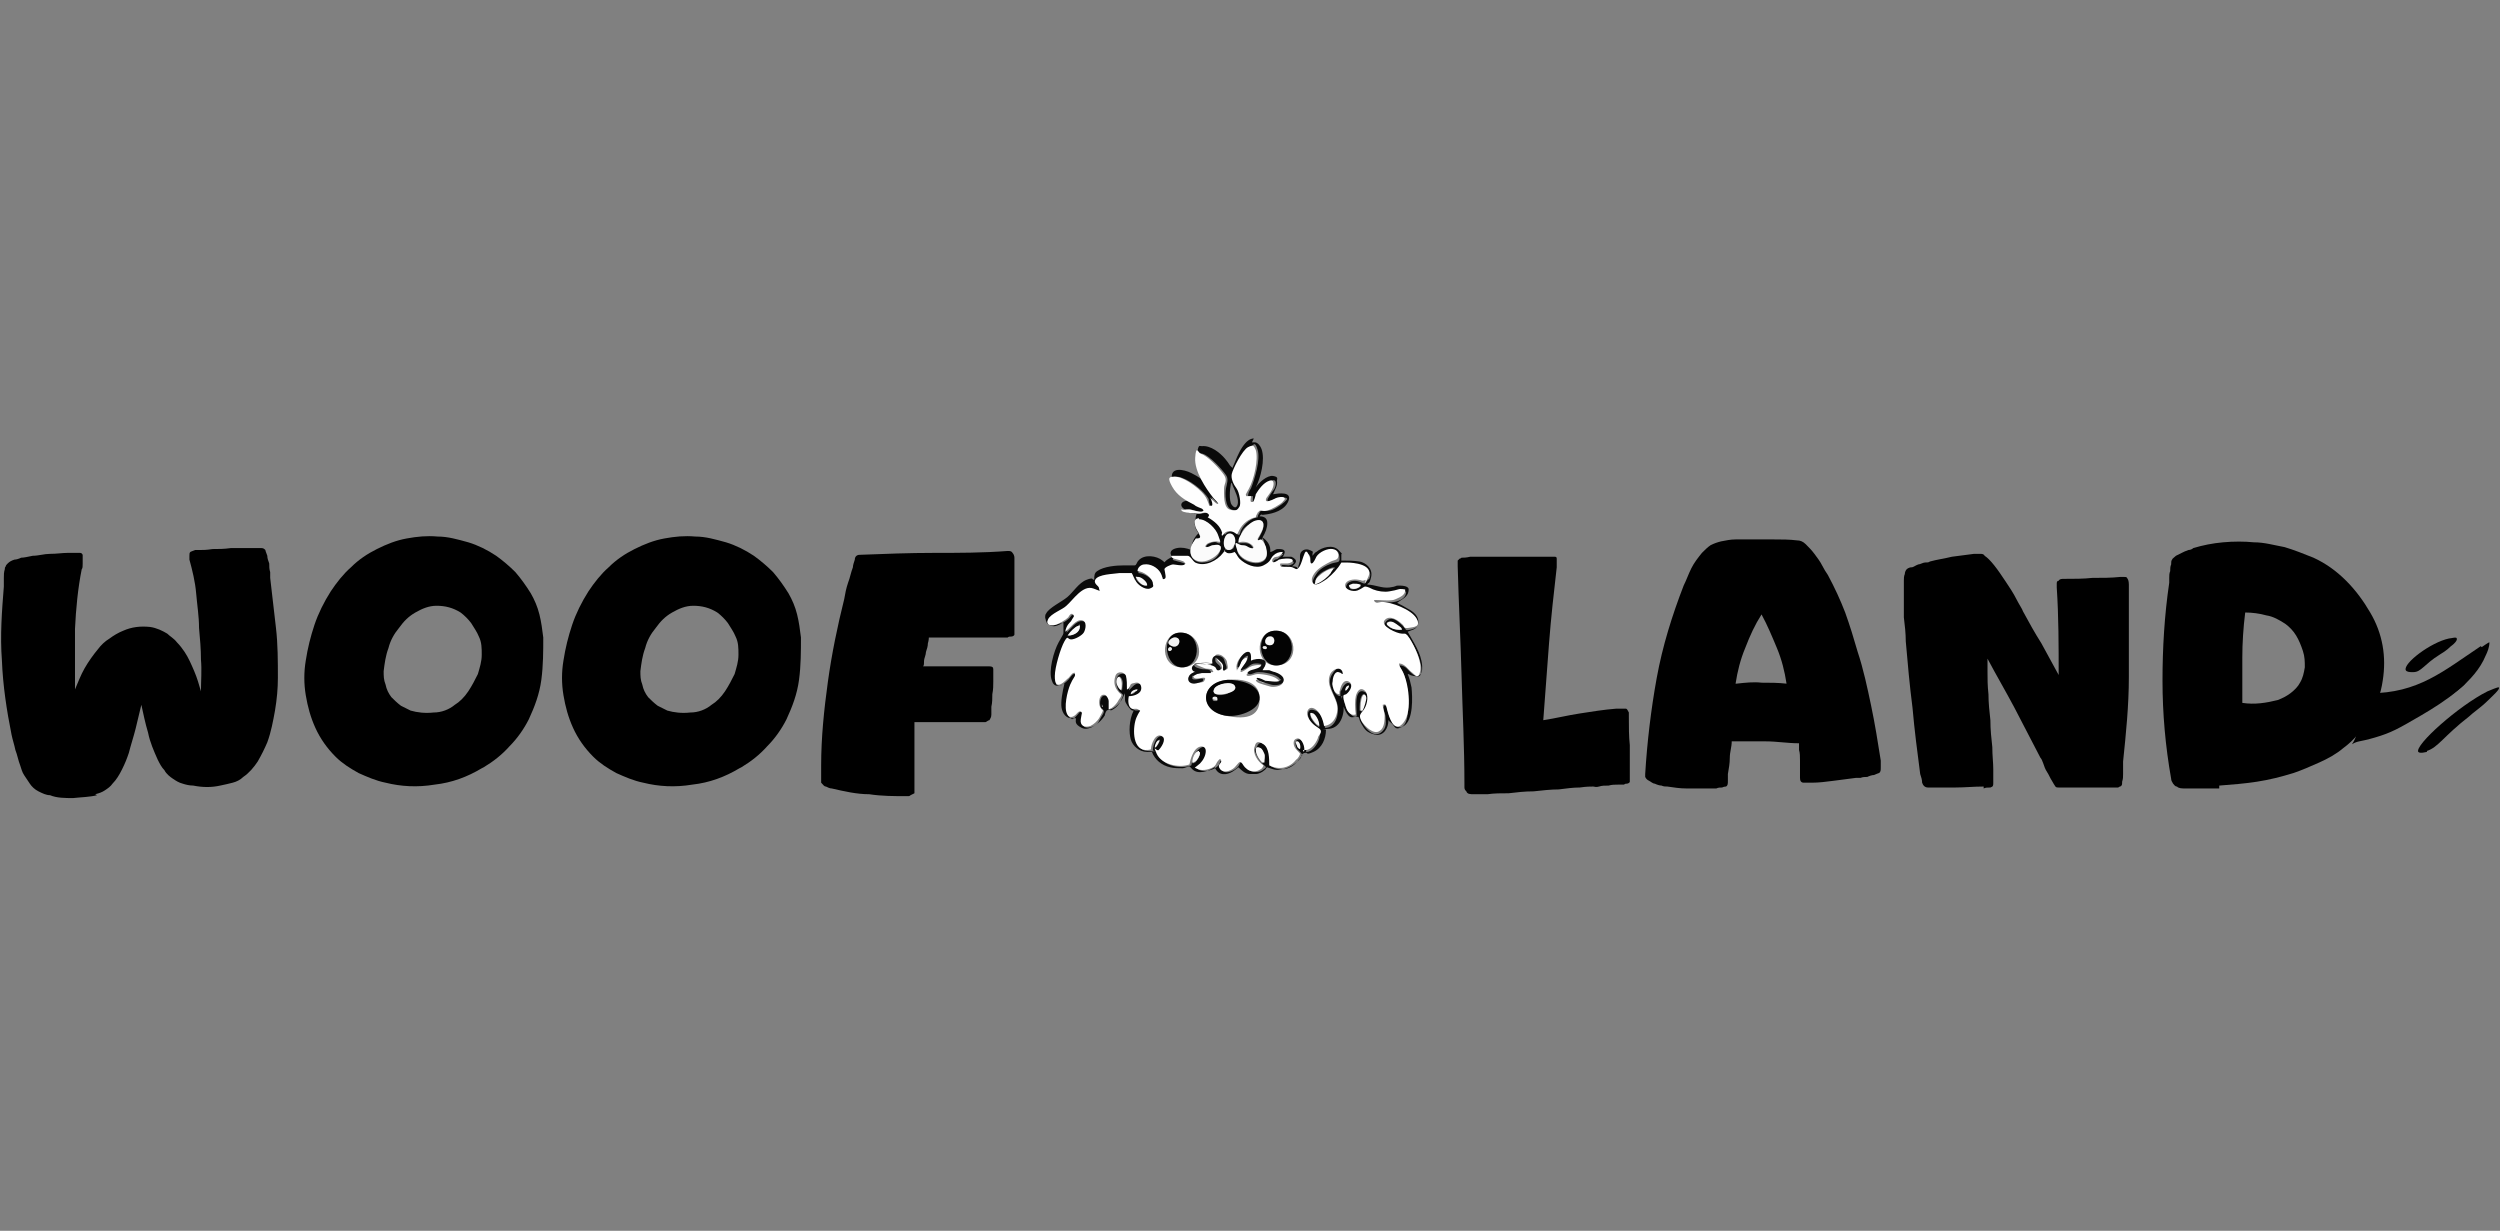 <?xml version="1.0" encoding="UTF-8"?>
<svg xmlns="http://www.w3.org/2000/svg" id="Layer_1" version="1.1" viewBox="0 0 260 128">
  <rect x="0" y="0" width="260" height="128" fill="#808080" stroke="none"/>
  <defs>
    <style>
      .st0 {
        fill: #fff;
      }

      .st1 {
        fill: #e9e9e9;
      }

      .st2 {
        fill: #fbfbfb;
      }

      .st3 {
        fill: #f9f9f9;
      }

      .st4 {
        fill: #f2f2f2;
      }

      .st5 {
        fill: #030303;
      }

      .st6 {
        fill: #0e0e0e;
      }

      .st7 {
        fill: #0a0a0a;
      }

      .st8 {
        fill: #fefefe;
      }

      .st9 {
        fill: #f7f7f7;
      }
    </style>
  </defs>
  <g>
    <path d="M10.1,82.7c-.8.2-1.6.2-2.5.3-.8,0-1.7,0-2.4-.3-.4,0-.8-.2-1.2-.4-.4-.2-.7-.5-.9-.8-.2-.3-.4-.6-.6-.9-.2-.3-.3-.7-.4-1-.2-.5-.3-1.1-.5-1.6-.1-.5-.3-1.1-.4-1.6-.5-2.5-.9-5.1-1-7.7-.2-2.6,0-5.2.2-7.7,0-.3,0-.6,0-.9s0-.6.1-.9c0-.1,0-.2.1-.3,0-.1.1-.2.2-.3.2-.2.4-.3.7-.4.2,0,.5-.1.7-.2.3,0,.7-.1,1.2-.2.6,0,1.2-.2,1.8-.2.7,0,1.3-.1,1.8-.1.6,0,1,0,1.3,0,.1,0,.2,0,.3.2,0,.1,0,.2,0,.3,0,.1,0,.3,0,.6,0,.3,0,.5-.1.6-.4,2-.6,4.1-.7,6.2,0,2.1,0,4.2,0,6.3.3-.7.6-1.5,1-2.2.4-.7.9-1.4,1.4-2,.3-.4.7-.8,1.2-1.1.4-.3.9-.6,1.4-.8.9-.4,1.8-.5,2.8-.4.7.1,1.3.4,1.8.7.3.3.7.5,1,.9.3.3.6.7.8,1,.4.6.7,1.3,1,2,.3.7.5,1.4.7,2.1,0-1.1.1-2.2,0-3.3,0-1.1-.1-2.2-.2-3.3,0-1.2-.2-2.4-.3-3.6-.1-1.2-.4-2.4-.7-3.5,0-.1,0-.2,0-.4,0-.2,0-.3.1-.4,0,0,.2-.1.5-.2.2,0,.4,0,.5,0,.3,0,.7,0,1.3-.1.6,0,1.2,0,1.9-.1.7,0,1.3,0,1.9,0s1,0,1.3,0c.2,0,.3.1.4.2,0,.1.1.3.2.6,0,.3.1.5.2.8,0,.3,0,.6.1.9,0,.3,0,.5,0,.6.2,1.7.4,3.5.6,5.2.2,1.7.2,3.5.2,5.2,0,1.1-.1,2.2-.3,3.4-.2,1.1-.4,2.2-.8,3.3-.3.7-.6,1.3-1,2-.4.6-.9,1.2-1.5,1.6-.3.3-.7.5-1.1.6s-.8.2-1.3.3c-.9.2-1.8.2-2.8,0-.4,0-.8-.1-1.1-.2-.4-.1-.7-.3-1-.5-.3-.2-.7-.5-.9-.9-.3-.3-.5-.7-.7-1.1-.4-.9-.8-1.8-1-2.8-.3-1-.5-2-.7-2.9-.2.8-.4,1.7-.6,2.5s-.5,1.7-.7,2.5c-.2.6-.4,1.1-.7,1.7-.3.6-.6,1.1-1,1.5-.2.3-.5.5-.8.7-.3.2-.6.3-1,.4Z"></path>
    <path d="M50.1,79.9c-1.5.9-3.1,1.5-4.9,1.7-1.8.3-3.5.2-5.1-.2-1-.2-1.9-.6-2.8-1-.9-.5-1.7-1-2.4-1.7-.9-.9-1.6-1.9-2.1-3-.5-1.1-.8-2.2-1-3.4-.2-1.2-.2-2.4,0-3.6.2-1.3.5-2.5.9-3.7.4-1.2,1-2.4,1.7-3.5.6-.9,1.3-1.8,2.1-2.5.8-.8,1.7-1.4,2.7-1.9,1-.5,2-.9,3.1-1.1,1.1-.2,2.1-.3,3.2-.2,1.1,0,2.1.3,3.2.6,1,.3,2,.8,2.9,1.4.7.5,1.4,1.1,2,1.7.6.7,1.1,1.4,1.6,2.2.4.7.7,1.4.9,2.2.2.8.3,1.6.4,2.4,0,1.4,0,2.9-.2,4.4-.2,1.5-.7,2.8-1.3,4.1-.5,1-1.2,2-2,2.8-.8.9-1.7,1.6-2.7,2.2ZM42.7,73.9c.7.2,1.5.3,2.4.2.8,0,1.6-.3,2.2-.8.5-.3,1-.8,1.4-1.4.4-.6.7-1.2,1-1.8.2-.7.4-1.3.4-2,0-.7,0-1.3-.3-1.9-.2-.5-.5-.9-.8-1.4-.3-.4-.7-.8-1.1-1.1-.8-.5-1.6-.7-2.5-.7-.8,0-1.5.3-2.2.7-.7.4-1.2.9-1.7,1.6-.5.6-.9,1.3-1.1,2.1-.3.8-.4,1.6-.5,2.4,0,.5,0,.9.2,1.4.1.5.3.9.6,1.3.3.3.6.6,1,.9.4.2.8.4,1.2.6Z"></path>
    <path d="M76.9,79.9c-1.5.9-3.1,1.5-4.9,1.7-1.8.3-3.5.2-5.1-.2-1-.2-1.9-.6-2.8-1-.9-.5-1.7-1-2.4-1.7-.9-.9-1.6-1.9-2.1-3-.5-1.1-.8-2.2-1-3.4-.2-1.2-.2-2.4,0-3.6.2-1.3.5-2.5.9-3.7.4-1.2,1-2.4,1.7-3.5.6-.9,1.3-1.8,2.1-2.5.8-.8,1.7-1.4,2.7-1.9,1-.5,2-.9,3.1-1.1,1.1-.2,2.1-.3,3.2-.2,1.1,0,2.1.3,3.2.6,1,.3,2,.8,2.9,1.4.7.5,1.4,1.1,2,1.7.6.7,1.1,1.4,1.6,2.2.4.7.7,1.4.9,2.2.2.8.3,1.6.4,2.4,0,1.4,0,2.9-.2,4.4-.2,1.5-.7,2.8-1.3,4.1-.5,1-1.2,2-2,2.8-.8.9-1.7,1.6-2.7,2.2ZM69.4,73.9c.7.2,1.5.3,2.4.2.8,0,1.6-.3,2.2-.8.5-.3,1-.8,1.4-1.4.4-.6.7-1.2,1-1.8.2-.7.4-1.3.4-2,0-.7,0-1.3-.3-1.9-.2-.5-.5-.9-.8-1.4-.3-.4-.7-.8-1.1-1.1-.8-.5-1.6-.7-2.5-.7-.8,0-1.5.3-2.2.7-.7.4-1.2.9-1.7,1.6-.5.6-.9,1.3-1.1,2.1-.3.8-.4,1.6-.5,2.4,0,.5,0,.9.2,1.4.1.5.3.9.6,1.3.3.3.6.6,1,.9.4.2.8.4,1.2.6Z"></path>
    <path d="M94.7,82.7c0,0-.1.1-.2.1,0,0-.2,0-.2,0-1.3,0-2.6,0-3.9-.2-1.3,0-2.6-.3-3.9-.6-.2,0-.4-.1-.6-.2-.2,0-.3-.2-.5-.4,0,0,0-.2,0-.3,0-.2,0-.3,0-.5v-1c0-2.9.3-5.8.7-8.7.4-2.9,1-5.8,1.7-8.6.1-.6.2-1.1.4-1.7.2-.5.3-1.1.5-1.6,0-.2.1-.5.2-.8,0-.3.2-.5.5-.5,2.6-.1,5.2-.2,7.7-.2,2.6,0,5.1,0,7.7-.2.2,0,.4,0,.5.2.1.1.2.3.2.5s0,.4,0,.7c0,.3,0,.5,0,.7v5.2c0,.1,0,.3,0,.7,0,.3,0,.6,0,.7,0,.1-.2.2-.3.2-.2,0-.3,0-.4.1-.3,0-.8,0-1.6,0-.8,0-1.6,0-2.5,0-.9,0-1.7,0-2.5,0h-1.6c0,0,0,.3-.1.6,0,.3-.1.6-.2.9,0,.3-.2.7-.2.9,0,.3,0,.5-.1.6,1,0,2.1,0,3.1,0,1,0,2.1,0,3.1,0,.2,0,.5,0,.7,0,.3,0,.4.1.4.3,0,0,0,.2,0,.3,0,0,0,.2,0,.2,0,.1,0,.4,0,.8,0,.4,0,.8-.1,1.3,0,.4,0,.9-.1,1.3,0,.4,0,.7,0,.8,0,.3-.1.4-.2.6-.1,0-.2.1-.4.2-.1,0-.3,0-.4,0-1.2,0-2.4,0-3.5,0-1.2,0-2.3,0-3.5,0,0,1,0,2.1,0,3.2,0,1.1,0,2.1,0,3.2,0,.1,0,.3,0,.5,0,.2,0,.4,0,.5Z"></path>
    <path d="M165.7,81.8c-.3,0-.7,0-1.4.1-.7,0-1.4.1-2.2.2-.8,0-1.7.1-2.6.2-.9,0-1.8.1-2.6.2-.8,0-1.5,0-2.2.1-.7,0-1.1,0-1.4,0-.4,0-.7,0-.8-.3-.1-.1-.2-.2-.2-.4,0-.1,0-.3,0-.4,0-3.8-.2-7.6-.3-11.3-.1-3.7-.3-7.5-.4-11.3,0-.1,0-.2,0-.3s0-.2,0-.3c0,0,.1-.1.2-.2,0,0,.1,0,.2-.1.2,0,.5,0,.9-.1.4,0,.9,0,1.3,0,.5,0,.9,0,1.3,0,.4,0,.7,0,.9,0s.5,0,1,0c.5,0,1,0,1.6,0,.5,0,1.1,0,1.6,0,.5,0,.8,0,1,0,.2,0,.3,0,.3.2,0,0,0,.2,0,.4,0,.2,0,.4,0,.5-.3,2.6-.6,5.3-.8,7.9-.2,2.6-.4,5.3-.6,8,1.3-.2,2.5-.5,3.8-.7,1.3-.2,2.5-.4,3.8-.5.1,0,.3,0,.5,0,.2,0,.4,0,.5,0,.1,0,.2.2.3.4,0,.2,0,.4,0,.5,0,1,0,2,.1,2.9,0,1,0,2,0,3,0,.1,0,.3,0,.4,0,.2,0,.3,0,.4,0,.1-.2.2-.3.2-.1,0-.2,0-.3.1-.1,0-.3,0-.6,0s-.7,0-1,.1c-.4,0-.7,0-1,.1s-.5,0-.6,0Z"></path>
    <path d="M177.4,82c-.7,0-1.3,0-2,0-.7,0-1.3-.1-2-.2-.2,0-.4,0-.6-.1-.2,0-.5-.1-.7-.2-.2,0-.4-.2-.6-.3-.2-.1-.3-.2-.4-.4,0,0,0-.2,0-.3.2-3.3.6-6.7,1.2-10,.6-3.3,1.6-6.5,2.8-9.6.3-.6.5-1.2.8-1.8.3-.6.7-1.1,1.1-1.6.3-.3.6-.6.9-.8.4-.2.7-.3,1.1-.4.5-.1,1-.2,1.5-.2.5,0,1,0,1.6,0,.8,0,1.6,0,2.4,0,.8,0,1.6,0,2.4.1.3,0,.6.1.9.4s.6.6.9,1c.3.4.6.8.8,1.2.2.4.4.7.6,1,.7,1.3,1.3,2.6,1.8,3.9.5,1.4.9,2.7,1.3,4.1.6,1.8,1,3.7,1.4,5.6.4,1.9.7,3.8,1,5.7,0,.2,0,.4,0,.7,0,.3,0,.5-.2.6,0,0-.3.1-.5.2-.2,0-.5.1-.7.2-.2,0-.5,0-.7.1-.2,0-.4,0-.5,0-.7.1-1.5.2-2.3.3-.8.1-1.5.2-2.3.2-.3,0-.6,0-.8,0-.3,0-.4-.2-.4-.5,0-.1,0-.4,0-.7,0-.3,0-.7,0-1.1,0-.4,0-.8-.1-1.1,0-.3,0-.6,0-.7-1.2,0-2.3-.2-3.5-.2-1.1,0-2.3,0-3.5,0,0,.6-.2,1.1-.2,1.7,0,.6-.1,1.1-.2,1.7,0,.2,0,.4,0,.7s0,.5-.2.6c0,0-.2,0-.4.1-.2,0-.4,0-.6.1-.2,0-.4,0-.6,0-.2,0-.3,0-.4,0ZM180.6,71.1c.9-.1,1.8-.2,2.6-.1.9,0,1.7,0,2.6.1-.2-1.3-.5-2.5-1-3.7-.5-1.2-1-2.4-1.6-3.5-.7,1.1-1.2,2.2-1.7,3.5-.5,1.2-.8,2.4-1,3.7Z"></path>
    <path d="M206.3,81.8c-1,0-2,.1-2.9.1s-2,0-2.9,0c-.3,0-.5-.2-.6-.5,0-.3-.1-.6-.2-.9-.3-2.3-.6-4.6-.8-6.9-.3-2.3-.5-4.6-.7-6.9,0-.8-.1-1.7-.2-2.5,0-.8,0-1.7,0-2.5v-.6c0-.2,0-.5,0-.7,0-.2,0-.5.1-.7,0-.2.1-.4.2-.5,0,0,.2-.2.5-.2.2,0,.4-.2.7-.3.2,0,.5-.2.7-.2.2,0,.4,0,.5-.1.7-.2,1.5-.3,2.3-.5.8-.1,1.5-.2,2.3-.3.2,0,.4,0,.6,0,.2,0,.4,0,.5.2.3.2.6.5,1,1,.4.5.8,1.1,1.2,1.7.4.6.8,1.2,1.1,1.8.3.6.6,1,.7,1.3.6,1.1,1.2,2.2,1.9,3.3.6,1.1,1.2,2.2,1.8,3.3,0-3,0-6.1-.2-9.1,0-.1,0-.2,0-.4,0-.1,0-.3.2-.3.1-.2.3-.2.6-.2,1,0,2,0,2.9-.1,1,0,2,0,2.9-.1h.4c.1,0,.3,0,.3.1.1.1.2.3.2.7s0,.6,0,.7c0,3,0,5.9,0,8.9s-.3,5.9-.6,8.8c0,.1,0,.3,0,.5,0,.2,0,.5,0,.8s0,.5-.1.8c0,.3,0,.4-.2.5,0,0-.1,0-.2.1,0,0-.2,0-.2,0-.2,0-.5,0-1.1,0-.5,0-1.1,0-1.7,0-.6,0-1.2,0-1.7,0-.5,0-.9,0-1,0s-.3,0-.5,0c-.2,0-.3,0-.4-.2,0,0-.2-.3-.3-.5-.2-.3-.3-.6-.5-.9-.2-.3-.3-.6-.4-.9-.1-.3-.2-.5-.3-.6-.9-1.7-1.8-3.5-2.7-5.2-.9-1.7-1.9-3.4-2.8-5.1,0,.3,0,.7,0,1.4,0,.7,0,1.4.1,2.3,0,.9.1,1.8.2,2.7,0,1,.1,1.9.2,2.8,0,.9.1,1.6.1,2.3,0,.7,0,1.1,0,1.4,0,.3,0,.4-.3.5-.3,0-.5,0-.7.1Z"></path>
    <path d="M230.8,82c-.2,0-.5,0-.9,0-.4,0-.8,0-1.3,0-.4,0-.9,0-1.3,0-.4,0-.7,0-.9-.2-.2,0-.3-.2-.4-.3-.1-.2-.2-.3-.2-.5-.6-3.4-.9-6.8-.9-10.2,0-3.4.2-6.8.7-10.2,0,0,0-.2,0-.5,0-.2,0-.5.1-.7,0-.2,0-.5.1-.7,0-.2,0-.4.1-.5,0-.1.2-.2.4-.4.2-.1.4-.2.6-.3.2-.1.4-.2.7-.3.2,0,.4-.1.5-.2,1-.3,2-.5,3.1-.6,1.1-.1,2.2-.1,3.2,0,1.1,0,2.1.3,3.2.5,1,.3,2,.7,3,1.1,1.3.6,2.4,1.4,3.4,2.4,1,1,1.8,2.1,2.5,3.3,1.3,2.2,1.7,4.6,1.3,7.1-.2,1.4-.7,2.7-1.4,3.9-.7,1.2-1.6,2.3-2.7,3.1-.7.6-1.6,1.1-2.5,1.5-.9.4-1.8.8-2.7,1.1-1.3.4-2.5.7-3.8.9-1.3.2-2.6.3-3.9.4ZM233.2,73.1c1.3.2,2.5,0,3.7-.3.5-.2.9-.4,1.3-.7.4-.3.8-.7,1-1.1.3-.5.4-1,.5-1.6,0-.6,0-1.1-.2-1.7-.2-.6-.4-1.1-.7-1.6-.3-.5-.7-.9-1.1-1.2-.6-.4-1.3-.8-2-.9-.7-.2-1.5-.3-2.2-.3-.2,1.6-.3,3.2-.3,4.7,0,1.6,0,3.2,0,4.7Z"></path>
  </g>
  <g>
    <path class="st7" d="M130.2,46c0,0,.2,0,.3,0,.3,0,.6.4.7.7.4,1.1-.1,3-.6,4s0,0,0,0c0,0,0,0,0,0,.3-.5,1.2-1.3,1.8-1.2s.4.3.4.5c.1.5-.2.9-.4,1.4.6-.1,2-.3,1.6.7s-1.6,1.3-2.3,1.4-.4,0-.5,0-.2.2-.2.2c.5,0,.8.2.8.7s-.2,1-.5,1.5c.5.3.9.9.8,1.5.3,0,.5-.3.8-.3s.8,0,.7.4-.2.3-.2.4h.9s.2.1.2.1c.3.2.4.4.1.7s-.3.2-.2.2c.2,0,.4,0,.6.2,0-.3.2-.6.2-.9s0-.2,0-.4c0-.5.5-.8,1-.6s.3.2.3.4,0,.2,0,.2.3-.4.4-.4c.6-.5,1.7-.8,2.3-.2s.3.4.3.4v.7c.6,0,1.3,0,1.9.1s1.4.7,1.2,1.6-.3.5-.4.8c.8,0,1.5.4,2.3.3s.6-.2.9-.2,1.1,0,1.1.4c0,.8-.7,1-1.2,1.4s0,0,0,0c.4.2.8.4,1.1.6.6.3,1.2.8,1.1,1.5s-.7.7-1.1.9c.6,1.1,1.4,2.2,1.5,3.5s0,0,0,.1c0,0,0,.2,0,.2s0,0,0,.1c0,.6-.4.8-.9.7s-.4-.2-.6-.2c.2.5.3.9.4,1.4.1,1,.2,3.4-.8,4s-.9,0-1.3-.3-.2-.3-.3-.3,0,0,0,0c0,.8-.5,1.7-1.4,1.5s-1.1-.6-1.4-1.1-.2-.6-.3-.7-.5,0-.7,0c-.5,0-.9-1.1-1-1.6s0-.5,0-.6,0,0-.1,0c0,.2.1.4.2.6.2,1.1-.2,2.7-1.5,2.8s-.3,0-.3.1c0,.9-.4,1.9-1.3,2.3s-.5,0-.9.1-.3.3-.4.5c-.6.8-1.9,1.5-2.9,1.2s-.5-.2-.6-.2-.2.3-.3.3c-.2.2-.6.4-.9.4s-.1,0-.2,0h-.2s-.1,0-.2,0c-.5,0-.9-.4-1.2-.7-.1.1-.3.2-.4.3-.5.4-1.4.7-1.9,0s0-.2-.2-.3c-.6.4-1.7.8-2.3.2s-.2-.3-.2-.3c-.3,0-.6.2-.8.2-.4,0-.9,0-1.3-.1-.9-.2-1.6-.8-1.9-1.6,0,0-.4,0-.5,0-.8,0-1.5-.6-1.7-1.3s-.2-2,.3-3c-.1,0-.2,0-.3-.1-.2-.2-.6-.7-.6-1v-.7c-.1.2-.2.4-.3.6-.2.4-.6.8-1,1s-.5.1-.6.2-.2.4-.2.5c-.4.7-1.6,1.7-2.4,1.3s-.6-.7-.6-1c-.1,0-.2,0-.3,0-.7.1-1.1-.5-1.2-1.1s.1-1.7.3-2.5c-.5.3-1.1.4-1.3-.3-.4-1,.2-3.1.7-4s.5-.8.5-1.1,0-.1,0-.2c0-.2,0-.5,0-.7-.5,0-.8.3-1.3.2s-.4-.2-.5-.4,0-.2-.1-.3v-.2c0,0,0-.2.1-.3.3-.6,1.6-1.2,2.2-1.7s1.2-1.5,2-1.8.5,0,.8,0c0-.4,0-.7.3-.9.7-.5,2-.6,2.8-.6h1.1c.2,0,.2-.3.4-.5.6-.7,1.9-.5,2.5,0s.2.2.2.2c.2-.3.5-.4.8-.6-.4-.5,0-.8.5-.9s1,0,1.5.2c0-.6.2-1.2.7-1.7s.2-.2.2-.2c-.3-.5-.6-1.1-.4-1.7s0-.1.1-.2c-.4-.1-1-.2-1.4-.5s-.3-.7.2-.8.5,0,.6,0,0,0,0,0-.4-.2-.4-.2c-.6-.4-1.5-1.3-1.6-2-.3-1.4,1.2-1.1,2-.7s1.2.7,1.7,1.2,0,0,0,0l-.4-.7c-.4-.7-.9-1.9-.7-2.7s.2-.6.5-.6c.9-.1,1.9.7,2.4,1.3s.4.6.6.8.2.2.2.1c.3-.7.6-1.5,1-2.1s.8-.9,1.2-.9ZM129.8,51.6c0-.3.1-.5.3-.8.4-1,1-3,.7-4s-.4-.5-.8-.3c-.6.3-1.6,2.1-1.7,2.8s.3,1,.5,1.5.4,1.5.3,1.9-.7.4-1,.3c-.7-.2-.7-1.7-.6-2.2s.3-1,0-1.4c-.4-.6-1.7-2-2.4-2.2s-.6,0-.6.4c-.1,1.3,1.1,3.2,1.9,4.2s.5.5.5.6,0,0,0,0c-.1,0-.5-.2-.5-.3-.1-.1-.3-.3-.4-.4s0,0,0,0c0,.1.3.8.2.9s-.2,0-.3,0-.2-.6-.2-.7c-.5-.9-2.1-2.1-3.1-2.3s-.8.4-.5,1c.5,1,1.4,1.5,2.3,1.9s.6.2.8.4.2.2,0,.3-1-.1-1.3-.2-.5,0-.7,0-.2,0-.2,0c.1.2.4.2.6.3.4.1.9.2,1.4.1s.6-.1.8,0,0,.3,0,.4c.6.4,1.2.9,1.5,1.6s0,.3,0,.3c0,0,.2-.2.3-.3.3-.2.7-.3,1,0s.2.3.3.2.1-.4.2-.5c.3-.6,1-1.2,1.7-1.3,0-.2.1-.3.2-.5s.2-.2.3-.2c.2,0,.5,0,.7,0,.4,0,1.3-.6,1.6-.9s.3-.3.2-.4-.7,0-.9,0c-.2,0-1.4.7-1,0s.4-.6.6-.9.4-1.2-.3-.9-1.1.9-1.4,1.4-.3.8-.3.8-.1,0-.2,0c0-.2,0-.4,0-.6-.1,0-.2,0-.3,0ZM128.1,50.2c0,0-.1.1-.1.2-.1.5-.2,1.7.1,2.1s.5.3.6,0c.2-.6-.3-1.5-.5-2s0-.3,0-.3ZM124.7,54c-.5,0-.5.4-.4.8s.4.6.5,1-.2.2-.4.3-.3.3-.3.4c-.6.9-.2,2,.9,2s1.7-.6,1.9-1.2,0-.5-.1-.5-.5,0-.7,0-.5.3-.6.2,0-.3,0-.3c.2-.2.8-.4,1-.3s.4.2.4,0-.1-.5-.2-.6c-.3-.7-1.2-1.8-2-1.7ZM128.8,56.5c.5,0,1-.1,1.3.2s.3.5,0,.4-.5-.3-.9-.3-.6.2-.5.6c.5,1.4,3.5,1.8,3-.2s-.4-.9-.6-1-.3,0-.3,0,.3-.6.4-.8c.4-.8.3-1.6-.8-1.1s-1.2.8-1.4,1.5-.2.5-.2.8ZM127.8,55.5c-.6,0-.7,1.8,0,1.7s.5-.4.6-.6c.1-.4,0-1.2-.6-1.1ZM135.6,78.2h.3c.6,0,1.2-.9,1.3-1.4s.2-.7,0-.9c-.4-.4-.9-.6-1.1-1.2s0-1.1.7-.8.9,1.2,1,1.8c1.1,0,1.5-1.4,1.3-2.4s-1.2-2.1-.6-3.1.9-.8,1.2-.2.1.3,0,.3-.3-.2-.4-.2c-.4-.1-.6.6-.6.9s0,.4,0,.6c0,.3.3.8.7.8v-.3s0-.3.1-.3c.1-.3.5-1,.9-.7s0,1.1-.3,1.3-.3,0-.3.3.1.8.3,1.1.6.9,1,.7c0-.6-.1-1.3,0-1.9s.4-.9.9-.6.2,1.4,0,1.9-.7.6-.3,1.3,1.2,1.5,1.9,1,.5-1.2.5-1.6-.3-.8-.2-1.1.2-.1.3,0,.2.8.3,1c.2.6,1,1.7,1.6.8s.4-4.2-.2-5.4-.4-.4-.3-.7c.6,0,.9.6,1.3.9s.8.4.9-.1c.2-1-.6-2.6-1.1-3.4s-.3-.5-.5-.5-.2,0-.3,0c-.5,0-2.4-.6-1.8-1.4s1.4,0,1.8.4.2.5.7.4,1.1-.3.8-1c-.4-.9-2.6-1.6-3.6-1.7s-.9.2-.8-.2c0,0,.2,0,.2,0,.6,0,1.2.1,1.8,0s1.1-.4,1.2-.8,0-.2,0-.3c-.1,0-.6,0-.7,0-.3,0-.6.2-.9.2-.5,0-1.2,0-1.7-.2s-.6-.3-.8-.3-.6.3-.8.4c-.5.2-1.4,0-1.3-.6s.9-.7,1.4-.5.5.3.7,0,.2-.2.3-.3c.6-1.3-1.5-1.5-2.3-1.5s-.4,0-.5,0c-.4.6-.9,1.2-1.5,1.7s-1,.8-1.4.5,0-.9.2-1.2c.3-.5,1-.9,1.6-1.1s.9,0,.8-.7-.2-.5-.6-.6c-.6-.1-1.4.3-1.7.8s-.3.6-.5.7c-.3,0-.2-.5-.2-.7s-.2-.7-.5-.4-.4,1.4-.7,1.6-.4,0-.6-.1c-.4,0-.9,0-1.2-.1s0-.2,0-.3.5,0,.7,0,.7-.2.5-.4-1.1-.1-1.4,0-.8.5-.7.1.4-.3.5-.4.5-.4.6-.5,0,0,0,0c-.3,0-.7.2-1,.4s-.6.8-1,1c-.8.3-1.9,0-2.5-.7s-.3-.5-.5-.7c-.3,0-.5.2-.8.1s-.2-.2-.3-.2-.1.2-.1.2c-.6.8-1.9,1.6-2.9,1s-.5-.6-.8-.7-1.2-.2-1.5,0,0,.3.1.3c.2.1,1,.2,1.1.4s0,.1,0,.2c-.2.2-1,0-1.2,0s-.8.3-.9.5.2.9,0,1-.3-.4-.4-.6c-.2-.6-1.1-1-1.7-.9s-.7.3-.7.7c.6,0,1.6.6,1.6,1.3s-.1.4-.3.5c-.5.2-1.3-.4-1.5-.8s-.2-.5-.4-.7h-1.3c-.6,0-2.2,0-2.5.5s.5.5.4.9-.4,0-.6,0c-1.1-.3-2.1,1.3-2.8,1.8s-1.7.9-1.9,1.4.3.7.7.6,1.1-.5,1.4-.8.2-.4.5-.3,0,.3-.1.5-.2.2-.3.4c-.2.3-.3.6-.4.9.5-.4,1-1.3,1.7-1.2s.4.9.2,1.3-.9.7-1.3.7-.4-.1-.7.2c-.5.8-1,2.7-1,3.6s0,.8.3.9.8-.4,1-.6.4-.6.6-.6.3,0,.2.2c0,.3-.4.8-.5,1-.3.7-.7,2.4-.3,3.1s.6.3.9,0,.3-.5.5-.3,0,.6,0,.8c0,.7.4.9,1,.7s.7-.4.9-.8.4-.6.4-.8-.2-.3-.3-.4c-.2-.4-.1-1.5.6-1.2s.3.4.4.6v.9c.5-.2.9-.6,1.1-1.1s.2-.4.2-.5-.3-.3-.4-.4c-.3-.4-.4-1.1-.2-1.5s.8-.5,1.1,0,.2.9.1,1.4c0,0,.2-.2.3-.3.2-.2.4-.4.6-.4.6,0,.9.4.5.9s-.8.5-1.2.5c-.1.4,0,1.1.3,1.3s.5,0,.7.1,0,.6-.2.8c-.4.9-.5,3.3.9,3.4s.5,0,.6-.1c0-.5.5-1.9,1.2-1.3s-.1,1.2-.4,1.4-.3.1-.2.4c.5,1.2,2.3,1.5,3.4,1.1.1-.6.3-1.3.8-1.7s.9-.3.9.3-.3,1-.6,1.3-.5.4-.5.4c0,0,.2.2.3.2.5.2,1.3,0,1.7-.3s.3-.4.4-.6.3-.1.3,0c0,.3-.4.6-.1.9.4.5,1.3,0,1.6-.3s.2-.7.6-.4.3.5.6.7,1,.3,1.4,0,.4-.3.3-.4c-.5-.4-1.2-1.3-.9-2s.6-.4.9-.2c.7.4.7,1.5.6,2.2,1,.6,2.1.3,2.8-.6s.4-.4.4-.6-.4-.5-.5-.6c-.2-.3-.3-1,.2-1s.9.9.7,1.4ZM138.8,59c-.4,0-.7.2-1.1.4s-.8.6-.9,1,0,.2.2.2c.4-.1,1.1-.7,1.4-1.1s.4-.5.4-.6ZM119.2,60.9s0,0,0-.1c0-.3-.7-.7-.9-.8s-.2,0-.2,0,.1.2.1.3c.2.3.6.6.9.6ZM141.5,60.9c-.3,0-.5-.2-.8-.1s-.4.2-.3.4c.2.2.9,0,1.1-.2ZM145.7,65.5c0,0-.2-.3-.3-.4-.2-.2-.8-.6-1.1-.4s.2.5.3.6c.3.1.7.2,1,.2ZM111.1,66.1c.5,0,1.2-.4,1.2-.9s0-.2-.2-.1c-.3.1-.8.6-1,.9s0,.1,0,.1ZM116.7,71.8c0-.4.2-.9-.1-1.3s-.4.2-.4.4.2.8.6.9ZM140.3,71.3c-.2,0-.3.3-.4.5,0,0,.1,0,.2-.1,0,0,.2-.2.2-.4ZM118.3,71.7c-.3,0-.7.1-.7.5.2,0,.4-.1.5-.3s.2-.1.2-.2ZM141.5,73.9c0,0,0,0,.1,0,.2-.2.4-1,.4-1.3s-.2-.6-.4-.2-.2,1-.2,1.5ZM114.7,73.5s0-.3,0-.4,0-.2,0-.2c0,0,0,.2,0,.3s0,.3.1.3ZM137.2,75.5c0-.4-.3-1-.6-1.2s-.3,0-.3.2.4.7.6.9.3.2.3.2ZM120.5,77c-.2,0-.4.6-.4.7s0,0,.1,0c.1,0,.4-.5.4-.7s0-.1-.1,0ZM135.2,77.9c0-.2,0-.8-.3-.8s0,.4,0,.5.2.3.3.3ZM131.4,79.3c0-.3,0-.6,0-.9s-.2-.5-.4-.6-.5,0-.5.2.4,1.1.7,1.3,0,0,.1,0ZM124.7,78.2c-.1,0-.4.3-.5.4-.1.2-.2.5-.2.7s.2,0,.3,0c.2-.2.5-.7.5-.9s0-.1-.1-.1Z"></path>
    <path class="st6" d="M130.5,46h0c0,0-.2,0-.3,0h0s.3,0,.3,0Z"></path>
    <path class="st6" d="M148,69.8h0c0,0,0-.2,0-.2h0v.2Z"></path>
    <path class="st0" d="M135.6,78.2c.2-.4-.2-1.5-.7-1.4s-.4.7-.2,1,.5.5.5.6-.2.5-.4.6c-.7.9-1.8,1.1-2.8.6,0-.7,0-1.8-.6-2.2s-.8-.2-.9.2c-.3.7.3,1.6.9,2,0,.1-.2.4-.3.4-.4.3-1,.3-1.4,0s-.4-.5-.6-.7-.4.2-.6.4c-.3.4-1.2.8-1.6.3s.2-.6.1-.9-.2-.1-.3,0c-.2.2-.2.4-.4.6-.4.3-1.2.5-1.7.3s-.3-.2-.3-.2.4-.3.5-.4c.3-.3.6-.8.6-1.3s-.5-.6-.9-.3-.7,1.1-.8,1.7c-1.1.4-2.9,0-3.4-1.1s0-.2.2-.4c.3-.3.8-1.1.4-1.4-.7-.5-1.2.8-1.2,1.3,0,.1-.5.1-.6.1-1.4-.1-1.3-2.5-.9-3.4s.5-.6.2-.8-.5,0-.7-.1c-.4-.2-.4-.9-.3-1.3.5,0,1-.2,1.2-.5s.1-1-.5-.9-.5.2-.6.4-.2.3-.3.3c0-.5,0-1-.1-1.4s-.9-.6-1.1,0-.1,1.1.2,1.5.3.3.4.4-.1.4-.2.5c-.2.4-.6.9-1.1,1.1v-.9c0-.2-.2-.5-.3-.6-.7-.3-.8.8-.6,1.2s.3.3.3.4c0,.1-.3.6-.4.8-.2.3-.5.6-.9.8-.6.2-1.1,0-1-.7s.2-.7,0-.8-.4.2-.5.3c-.3.3-.7.4-.9,0-.4-.7,0-2.4.3-3.1s.5-.8.5-1,0-.3-.2-.2-.4.5-.6.6c-.2.2-.7.7-1,.6s-.3-.6-.3-.9c0-.9.6-2.9,1-3.6s.3-.2.7-.2,1.1-.4,1.3-.7.4-1.2-.2-1.3-1.2.8-1.7,1.2c0-.3.2-.7.4-.9s.2-.2.3-.4.3-.3.1-.5-.4.1-.5.3c-.3.3-1,.7-1.4.8s-1,0-.7-.6,1.5-1,1.9-1.4c.7-.6,1.7-2.2,2.8-1.8s.6.3.6,0-.6-.5-.4-.9c.3-.6,1.9-.6,2.5-.7h1.3c.2.3.2.6.4.8.2.4,1,1,1.5.8s.3-.3.3-.5c0-.6-1-1.3-1.6-1.3,0-.4.4-.7.7-.7.6-.1,1.4.3,1.7.9s.1.7.4.6,0-.8,0-1,.7-.5.9-.5,1,.2,1.2,0,0-.1,0-.2c-.1-.2-.8-.3-1.1-.4s-.4-.3-.1-.3,1.2,0,1.5,0,.5.5.8.7c1,.5,2.3-.2,2.9-1s.1-.2.1-.2c0,0,.2.1.3.2.3.1.6,0,.8-.1.2.2.3.5.5.7.6.6,1.7,1.1,2.5.7s.7-.7,1-1,.6-.4,1-.4c0,0,0,0,0,0,0,.2-.4.5-.6.5s-.5.2-.5.4c0,.4.6,0,.7-.1.3-.1,1.2-.2,1.4,0s-.3.4-.5.4-.6,0-.7,0-.1.2,0,.3c.4.1.9,0,1.2.1s.4.3.6.1c.3-.2.5-1.2.7-1.6s.4.2.5.4,0,.7.2.7.4-.5.5-.7c.3-.5,1.2-.9,1.7-.8s.5.3.6.6c0,.6-.4.5-.8.7s-1.2.6-1.6,1.1-.5.9-.2,1.2,1.1-.3,1.4-.5c.6-.5,1.1-1,1.5-1.7,0,0,.4,0,.5,0,.8,0,2.9.2,2.3,1.5s-.2.3-.3.3c-.3.2-.5,0-.7,0-.5-.1-1.3,0-1.4.5s.8.8,1.3.6.6-.4.8-.4.6.2.8.3c.5.2,1.2.3,1.7.2s.6-.1.9-.2.6,0,.7,0,0,.2,0,.3c-.1.4-.9.7-1.2.8-.6.1-1.2,0-1.8,0s-.1,0-.2,0c0,.4.6.2.8.2,1,0,3.1.8,3.6,1.7s-.2.9-.8,1-.4-.2-.7-.4c-.4-.4-1.3-1-1.8-.4s1.3,1.4,1.8,1.4.2,0,.3,0c.2,0,.4.4.5.5.5.8,1.3,2.4,1.1,3.4s-.6.3-.9.1-.7-.9-1.3-.9c0,.3.2.5.3.7.7,1.2,1.1,4.2.2,5.4s-1.4-.2-1.6-.8-.2-.9-.3-1-.2,0-.3,0c0,.3.2.8.2,1.1,0,.4,0,1.3-.5,1.6-.6.5-1.6-.5-1.9-1-.4-.7,0-.8.3-1.3s.5-1.5,0-1.9-.8.2-.9.6-.1,1.3,0,1.9c-.5.2-.9-.3-1-.7s-.3-.8-.3-1.1.1-.2.3-.3c.4-.3.8-1,.3-1.3s-.8.3-.9.7-.1.3-.1.3v.3c-.4,0-.6-.4-.7-.8s0-.4,0-.6c0-.3.2-1,.6-.9s.3.2.4.2,0-.2,0-.3c-.3-.5-.9-.2-1.2.2-.6,1.1.3,2.1.6,3.1s-.2,2.3-1.3,2.4c-.1-.6-.4-1.5-1-1.8s-.9.3-.7.8.6.9,1.1,1.2.2.6,0,.9c-.1.5-.7,1.4-1.3,1.4h-.3ZM132.5,65.6c-2.1.2-2,3.8.4,3.6s2-3.8-.4-3.6ZM122.6,65.8c-2,.2-2,3.8.5,3.6s1.9-3.8-.5-3.6ZM131.3,69.7c.7-.9-.3-1.1-1-.9s-.2,0-.3.1c0-.3.2-1-.4-.9s-1.1,1-1,1.5,0,.2.1.1c.1,0,.2-.5.3-.6.1-.3.4-.6.7-.6,0,.5-.4.8-.6,1.2s0,.3.2.2c.4-.2.6-.5,1.2-.6s.9,0,.5.3-.9.3-1.2.5-.1.3,0,.3c.4,0,.7-.2,1-.2.6,0,1.9.2,2.2.7s0,.1,0,.2c-.3.2-1.1,0-1.5,0s-.6-.3-.8-.3,0,.2,0,.2c.2.2,1.1.4,1.4.5s1.2,0,1.3-.4-.5-.8-.9-.9-.5-.2-.6-.2h-.7ZM126.1,69c-.5-.1-1.1-.2-1.6,0s-.6.4-.2.7.3.1.3.2c-.1,0-.2,0-.4,0-.7.3-.6,1.1.2,1.1s.8-.1.9-.3,0-.1,0-.2c-.2-.1-.9.2-1.1,0s0-.2,0-.3.3-.1.3-.1c.3,0,.6-.2.9-.2s.5,0,.7,0,0-.1,0-.2c0-.2-.6-.1-.8-.2s-.8-.3-.9-.4.3-.2.4-.2c.4,0,1.5.1,1.8.4s.2.4.4.3,0-.4,0-.5c-.1-.2-.4-.4-.4-.5s0-.3,0-.3.2.1.3.2c.2.2.4.4.5.7s0,.5.2.4,0-.6,0-.8c-.1-.3-.4-.6-.7-.7-.6-.2-.7.3-.6.8ZM127.7,70.7c-2.8.2-3.1,3.1-.4,3.7s3.8-.1,3.7-1.9-2.1-1.9-3.3-1.8Z"></path>
    <path class="st8" d="M129.8,51.6c.1,0,.2,0,.3,0,0,.2-.1.4,0,.6,0,0,.1,0,.2,0s.3-.7.3-.8c.3-.5.8-1.2,1.4-1.4s.5.5.3.9-.4.6-.6.9c-.3.7.8.1,1,0s.8-.2.9,0-.2.3-.2.4c-.3.3-1.2.8-1.6.9s-.5,0-.7,0-.2.2-.3.2c0,.1-.2.3-.2.5-.7.1-1.4.7-1.7,1.3s-.2.4-.2.5c0,0-.3-.2-.3-.2-.3-.2-.8-.2-1,0s-.2.3-.3.3,0-.3,0-.3c-.2-.7-.8-1.2-1.5-1.6,0,0,.3-.2,0-.4s-.6,0-.8,0c-.4,0-.9,0-1.4-.1s-.4-.1-.6-.3c0,0,.2,0,.2,0,.2,0,.5,0,.7,0,.3,0,1,.3,1.3.2s.1-.2,0-.3c-.2-.1-.6-.2-.8-.4-1-.5-1.8-1-2.3-1.9s-.4-1.1.5-1,2.7,1.4,3.1,2.3.2.7.2.7c0,0,.2,0,.3,0,.2,0,0-.7-.2-.9,0,0,0,0,0,0,.1.1.3.3.4.4s.4.4.5.3c0,0,0,0,0,0,0-.1-.4-.5-.5-.6-.8-1-2-2.8-1.9-4.2s.3-.5.6-.4c.7.2,2,1.6,2.4,2.2s0,.9,0,1.4-.1,2,.6,2.2.8,0,1-.3,0-1.5-.3-1.9-.6-1-.5-1.5,1.1-2.5,1.7-2.8.6-.1.8.3c.3,1-.2,3.1-.7,4s-.3.5-.3.8Z"></path>
    <path class="st2" d="M124.7,54c.8,0,1.8,1,2,1.7s.2.5.2.6c0,.1-.3,0-.4,0-.3,0-.8.1-1,.3s-.2.3,0,.3.5-.2.6-.2c.2,0,.5-.1.7,0s.2.4.1.5c-.2.6-1.2,1.2-1.9,1.2-1.2,0-1.5-1.1-.9-2s.2-.3.3-.4c.2,0,.5,0,.4-.3s-.4-.6-.5-1-.1-.8.4-.8Z"></path>
    <path class="st2" d="M128.8,56.5c0-.3,0-.5.2-.8.3-.6.8-1.2,1.4-1.5,1-.4,1.2.3.8,1.1s-.4.6-.4.8.2,0,.3,0c.2,0,.6.7.6,1,.5,2-2.5,1.6-3,.2s0-.6.5-.6.5.2.9.3.3-.2,0-.4c-.4-.3-.9-.3-1.3-.2Z"></path>
    <path class="st3" d="M127.8,55.5c.6-.1.8.7.6,1.1s-.3.6-.6.6c-.8,0-.6-1.6,0-1.7Z"></path>
    <path class="st2" d="M138.8,59s-.4.5-.4.6c-.3.4-.9.9-1.4,1.1s-.2,0-.2-.2c0-.4.6-.8.9-1s.7-.4,1.1-.4Z"></path>
    <path class="st2" d="M131.4,79.3c0,0,0,0-.1,0-.3-.2-.7-.9-.7-1.3s.3-.3.5-.2.3.4.4.6,0,.6,0,.9Z"></path>
    <path class="st2" d="M145.7,65.5c-.3,0-.7,0-1-.2s-.7-.4-.3-.6.8.2,1.1.4.3.3.3.4Z"></path>
    <path class="st2" d="M116.7,71.8c-.3,0-.6-.6-.6-.9s.2-.7.4-.4.2.9.1,1.3Z"></path>
    <path class="st2" d="M141.5,73.9c0-.5,0-1.1.2-1.5s.4,0,.4.2-.2,1-.4,1.3,0,0-.1,0Z"></path>
    <path class="st3" d="M111.1,66.1s0,0,0-.1c.2-.3.7-.8,1-.9s.2,0,.2.1c0,.6-.7.9-1.2.9Z"></path>
    <path class="st3" d="M137.2,75.5s-.3-.2-.3-.2c-.2-.2-.5-.6-.6-.9s0-.3.3-.2c.3.2.6.8.6,1.2Z"></path>
    <path class="st2" d="M124.7,78.2c0,0,.1,0,.1.1,0,.3-.3.8-.5.9s-.3.2-.3,0,.1-.5.2-.7.3-.4.5-.4Z"></path>
    <path class="st3" d="M119.2,60.9c-.4,0-.7-.3-.9-.6s-.2-.3-.1-.3c0,0,.1,0,.2,0,.3,0,.9.5.9.8s0,0,0,.1Z"></path>
    <path class="st3" d="M141.5,60.9c-.2.3-.8.5-1.1.2s.1-.3.3-.4c.3,0,.5,0,.8.1Z"></path>
    <path class="st9" d="M135.2,77.9c-.1,0-.3-.2-.3-.3s-.3-.5,0-.5.4.6.3.8Z"></path>
    <path class="st9" d="M120.5,77c0,0,.1,0,.1,0,0,.1-.3.6-.4.7s-.1,0-.1,0c0-.2.2-.7.4-.7Z"></path>
    <path class="st9" d="M118.3,71.7c0,.1-.1.2-.2.2-.2.1-.3.2-.5.3,0-.3.4-.5.7-.5Z"></path>
    <path class="st4" d="M140.3,71.3c0,.1-.1.3-.2.4s0,.1-.2.1c0-.2.1-.5.4-.5Z"></path>
    <path class="st1" d="M114.7,73.5c0,0-.1-.2-.1-.3,0,0,0-.3,0-.3s0,.1,0,.2,0,.4,0,.4Z"></path>
    <path class="st5" d="M127.7,70.7c1.2,0,3.2.4,3.3,1.8s-2.4,2.2-3.7,1.9c-2.7-.6-2.4-3.5.4-3.7ZM126.3,72.1c.3.3,1.1.2,1.4,0s1-.4.7-.8-1.8-.2-2.1.3,0,.3,0,.5ZM126.6,72.8s0,0,0-.1c0-.3-.5-.3-.5,0s.4.2.5.2Z"></path>
    <path class="st5" d="M132.5,65.6c2.4-.2,2.4,3.4.4,3.6s-2.5-3.4-.4-3.6ZM132,66.2c-.4,0-.7.9,0,.9s.7-1.1,0-.9ZM131.5,67.2c-.2,0-.2.3,0,.3s.3-.4,0-.3Z"></path>
    <path class="st5" d="M122.6,65.8c2.4-.2,2.4,3.4.5,3.6s-2.5-3.4-.5-3.6ZM122.1,66.3c-.4,0-.7.7-.2.9.8.3,1.1-1,.2-.9ZM121.7,67.3c-.2,0-.2.5,0,.4s.1-.4,0-.4Z"></path>
    <path class="st6" d="M131.3,69.7h.7c0,0,.5.2.6.2.3.1,1,.4.9.9s-1,.5-1.3.4-1.2-.3-1.4-.5-.1-.2,0-.2c.2,0,.6.2.8.3.3,0,1.2.2,1.5,0s0-.1,0-.2c-.3-.5-1.7-.7-2.2-.7s-.7.3-1,.2-.1-.2,0-.3c.3-.2.9-.2,1.2-.5s-.2-.3-.5-.3c-.6,0-.7.4-1.2.6s-.4.1-.2-.2.6-.7.6-1.2c-.3,0-.6.4-.7.6s-.2.6-.3.6-.1,0-.1-.1c0-.5.5-1.4,1-1.5s.4.6.4.9c.1,0,.2-.1.3-.1.7-.2,1.7,0,1,.9Z"></path>
    <path class="st6" d="M126.1,69c-.1-.4,0-.9.6-.8s.6.4.7.7.3.6,0,.8-.2-.3-.2-.4c0-.3-.3-.5-.5-.7s-.2-.2-.3-.2c0,0,0,.3,0,.3,0,.2.3.4.4.5s.3.4,0,.5-.3-.2-.4-.3c-.3-.3-1.4-.4-1.8-.4s-.4,0-.4.2.7.4.9.4.7,0,.8.2,0,.1,0,.2c-.2,0-.5,0-.7,0-.3,0-.6,0-.9.2s-.3,0-.3.1c0,0,0,.2,0,.3.2.2,1-.1,1.1,0s0,.1,0,.2c0,.1-.7.3-.9.3-.8,0-.8-.8-.2-1.1s.2,0,.4,0c0,0-.2-.2-.3-.2-.3-.3-.1-.6.2-.7s1.1,0,1.6,0Z"></path>
    <path class="st9" d="M126.3,72.1c-.1-.1-.1-.3,0-.5.3-.5,1.8-.8,2.1-.3s-.4.7-.7.8-1.2.2-1.4,0Z"></path>
    <path class="st1" d="M126.6,72.8c0,0-.5,0-.5-.2s.5-.2.5,0,0,0,0,.1Z"></path>
    <path class="st9" d="M132,66.2c.7-.1.7,1,0,.9s-.4-.9,0-.9Z"></path>
    <path class="st1" d="M131.5,67.2c.4,0,.3.4,0,.3s-.2-.3,0-.3Z"></path>
    <path class="st4" d="M122.1,66.3c.9-.1.6,1.2-.2.9s-.2-.8.2-.9Z"></path>
    <path class="st1" d="M121.7,67.3c.2,0,.3.3,0,.4s-.3-.4,0-.4Z"></path>
  </g>
  <g id="Generative_Object">
    <g>
      <path d="M258.1,67.3c0,0,.7-.5.8-.5,0,.5-.2,1-.4,1.4-1.1,2.7-4.3,4.8-6.7,6.2s-3.1,1.8-4.8,2.3-1.7.3-2.4.7c.3-.4.6-1.1.5-1.7s-.8-1.3-.7-2.1c0,.2.2.5.4.6s0,0,0,0c0,0,0,0,0-.1-.4-.9-.3-1.6,0-2.5.4.5,1,.4,1.6.5,5.1,0,7.7-2.3,11.6-4.9Z"></path>
      <g>
        <path d="M244.8,74.3h0s0,0,0,0c0,0,0,0,0,0Z"></path>
        <path d="M246.9,72.3c.2,0,.5,0,.8,0,0,.3-.4,0-.5,0s0,0,0,0c0,0-.3,0-.4,0s0,0,0,0-.4-.1-.4-.1c0,0-.2.2-.1.2s.7,0,.5.2l-1.2-.2c0,.1.7.2.8.2s0,.2.2.2c-.3.1-.6-.3-.7,0h0s0,0,0,0c0,0-.2,0-.2.2,0,.1.3.2,0,.3l.9.2h0c-.2,0-.4,0-.6,0-.2.2.2,0,.2.2,0,0-.5,0-.6,0s0,.2,0,.2c0,0,1.4.1,1.3.2-.2.1-.8-.1-1,0s0,0,0,0-.3,0-.4,0h.5c0,.1-.1.3-.1.3h.5c0,.2-.6,0-.6,0s0,.2-.3,0h.3c.3,0,.2.1.1.2s0,0,0,0c0,0,0,0-.1,0s.3.2-.3.2c.2,0,.4,0,.4.2h0c0,0,.4,0,.4,0v.3c0,0,.3,0,.3,0l-.4.2h.6s-.2.2-.3.2l2-.5-1.7.6,2.6-.8-2.1.9c-.1-.1,0,0,0,0-.3,0-.4,0-.7.2h.3c-.3,0-.5,0-.8.1s0,0,0,0c-.4,0-.9,0-1.3.3.2-.4.4-.8.4-1.2,0-.8-.5-1.1-.6-1.8,0,0,.5.5.5.1s0,0-.1,0c-.3-.8-.3-1.5,0-2.3h0c.5.4,1.1.3,1.7.3h0c0,0,.2,0,.2,0Z"></path>
        <path d="M257,70.3s0,0,0,0c-.2.3-.5.6-.7.9-.4.4-1,.8-1.4,1.1s-1.1.7-1.7,1h0c0-.1-1.3.4-1.3.4,1.3-.6,2.8-1.4,3.9-2.3s1.1-1.1,1.2-1.1Z"></path>
        <path d="M247.6,72.4c-.2,0-.5,0-.8,0,0,0,.1,0,.2,0,.7,0,1.3,0,2-.1s1.3-.3,1.4-.3,0,.1,0,.1l2.8-1.1c-.3.2-.7.4-1.1.5-1.5.6-3,1-4.6,1Z"></path>
        <path d="M248.1,72.8c1.6,0,3.1-.6,4.5-1.1,0,0,0,0,0,0,0,0-.5.2-.6.2-1.2.5-2.3.9-3.6.9s-.5,0-.3-.1Z"></path>
        <path d="M248.3,73.9h.4c0,.2.1,0,.1,0,.5,0,.9-.1,1.4-.3.9-.2,1.7-.6,2.6-.9h0c-.3.2-.6.3-.9.4-.7.3-1.8.7-2.6.8s-.3,0-.3,0c-.2,0-.6.2-.6,0Z"></path>
        <path d="M256.3,69.6c.2,0-.3.3-.3.3,0,0,0,0,0,0-.3.3-.8.6-1.1.8-.4.3-1.1.7-1.5.9s-.4.2-.6.2c0-.2.3-.2.5-.3.6-.3,1.2-.7,1.7-1s1.2-1,1.3-1Z"></path>
        <path d="M257.9,68.8s0,0,.1,0c-.3.6-.8,1-1.3,1.4.1-.3-.1,0-.2-.1.4-.4.8-.8,1.2-1.2s0-.2.1-.2Z"></path>
        <path d="M248.1,73.6l2.2-.3c-.2,0-.6.3-.8.3-.3,0-.8,0-1.1,0s-.2,0-.3,0h0Z"></path>
        <path d="M248.1,74.8l1.4-.3h0c0,.1.3,0,.3,0,0,0-.2.2-.3.2s-1,.2-1.1.2-.3,0-.3-.1Z"></path>
        <path d="M253.2,72.1c.1.1-.3.2-.3.2,0,0-.2.2-.2.2-.2.1-.7.3-1,.4l1.5-.8Z"></path>
      </g>
    </g>
  </g>
  <path d="M251,69.9c.8,0,1.1-.8,2.7-1.8.3-.2.7-.4,1.2-.9.3-.2.7-.6.6-.8,0-.2-.6,0-.8,0-1.9.4-4.8,2.6-4.5,3.3.1.2.5.2.6.2Z"></path>
  <path d="M252.4,78.1c1.2-.4,1.7-1.5,4.4-3.6.4-.4,1.2-.9,2-1.7.4-.4,1.2-1.1,1.1-1.3-.1-.1-.9.3-1.2.4-3,1.5-7.6,5.6-7.2,6.3.2.2.8,0,.9,0Z"></path>
</svg>
